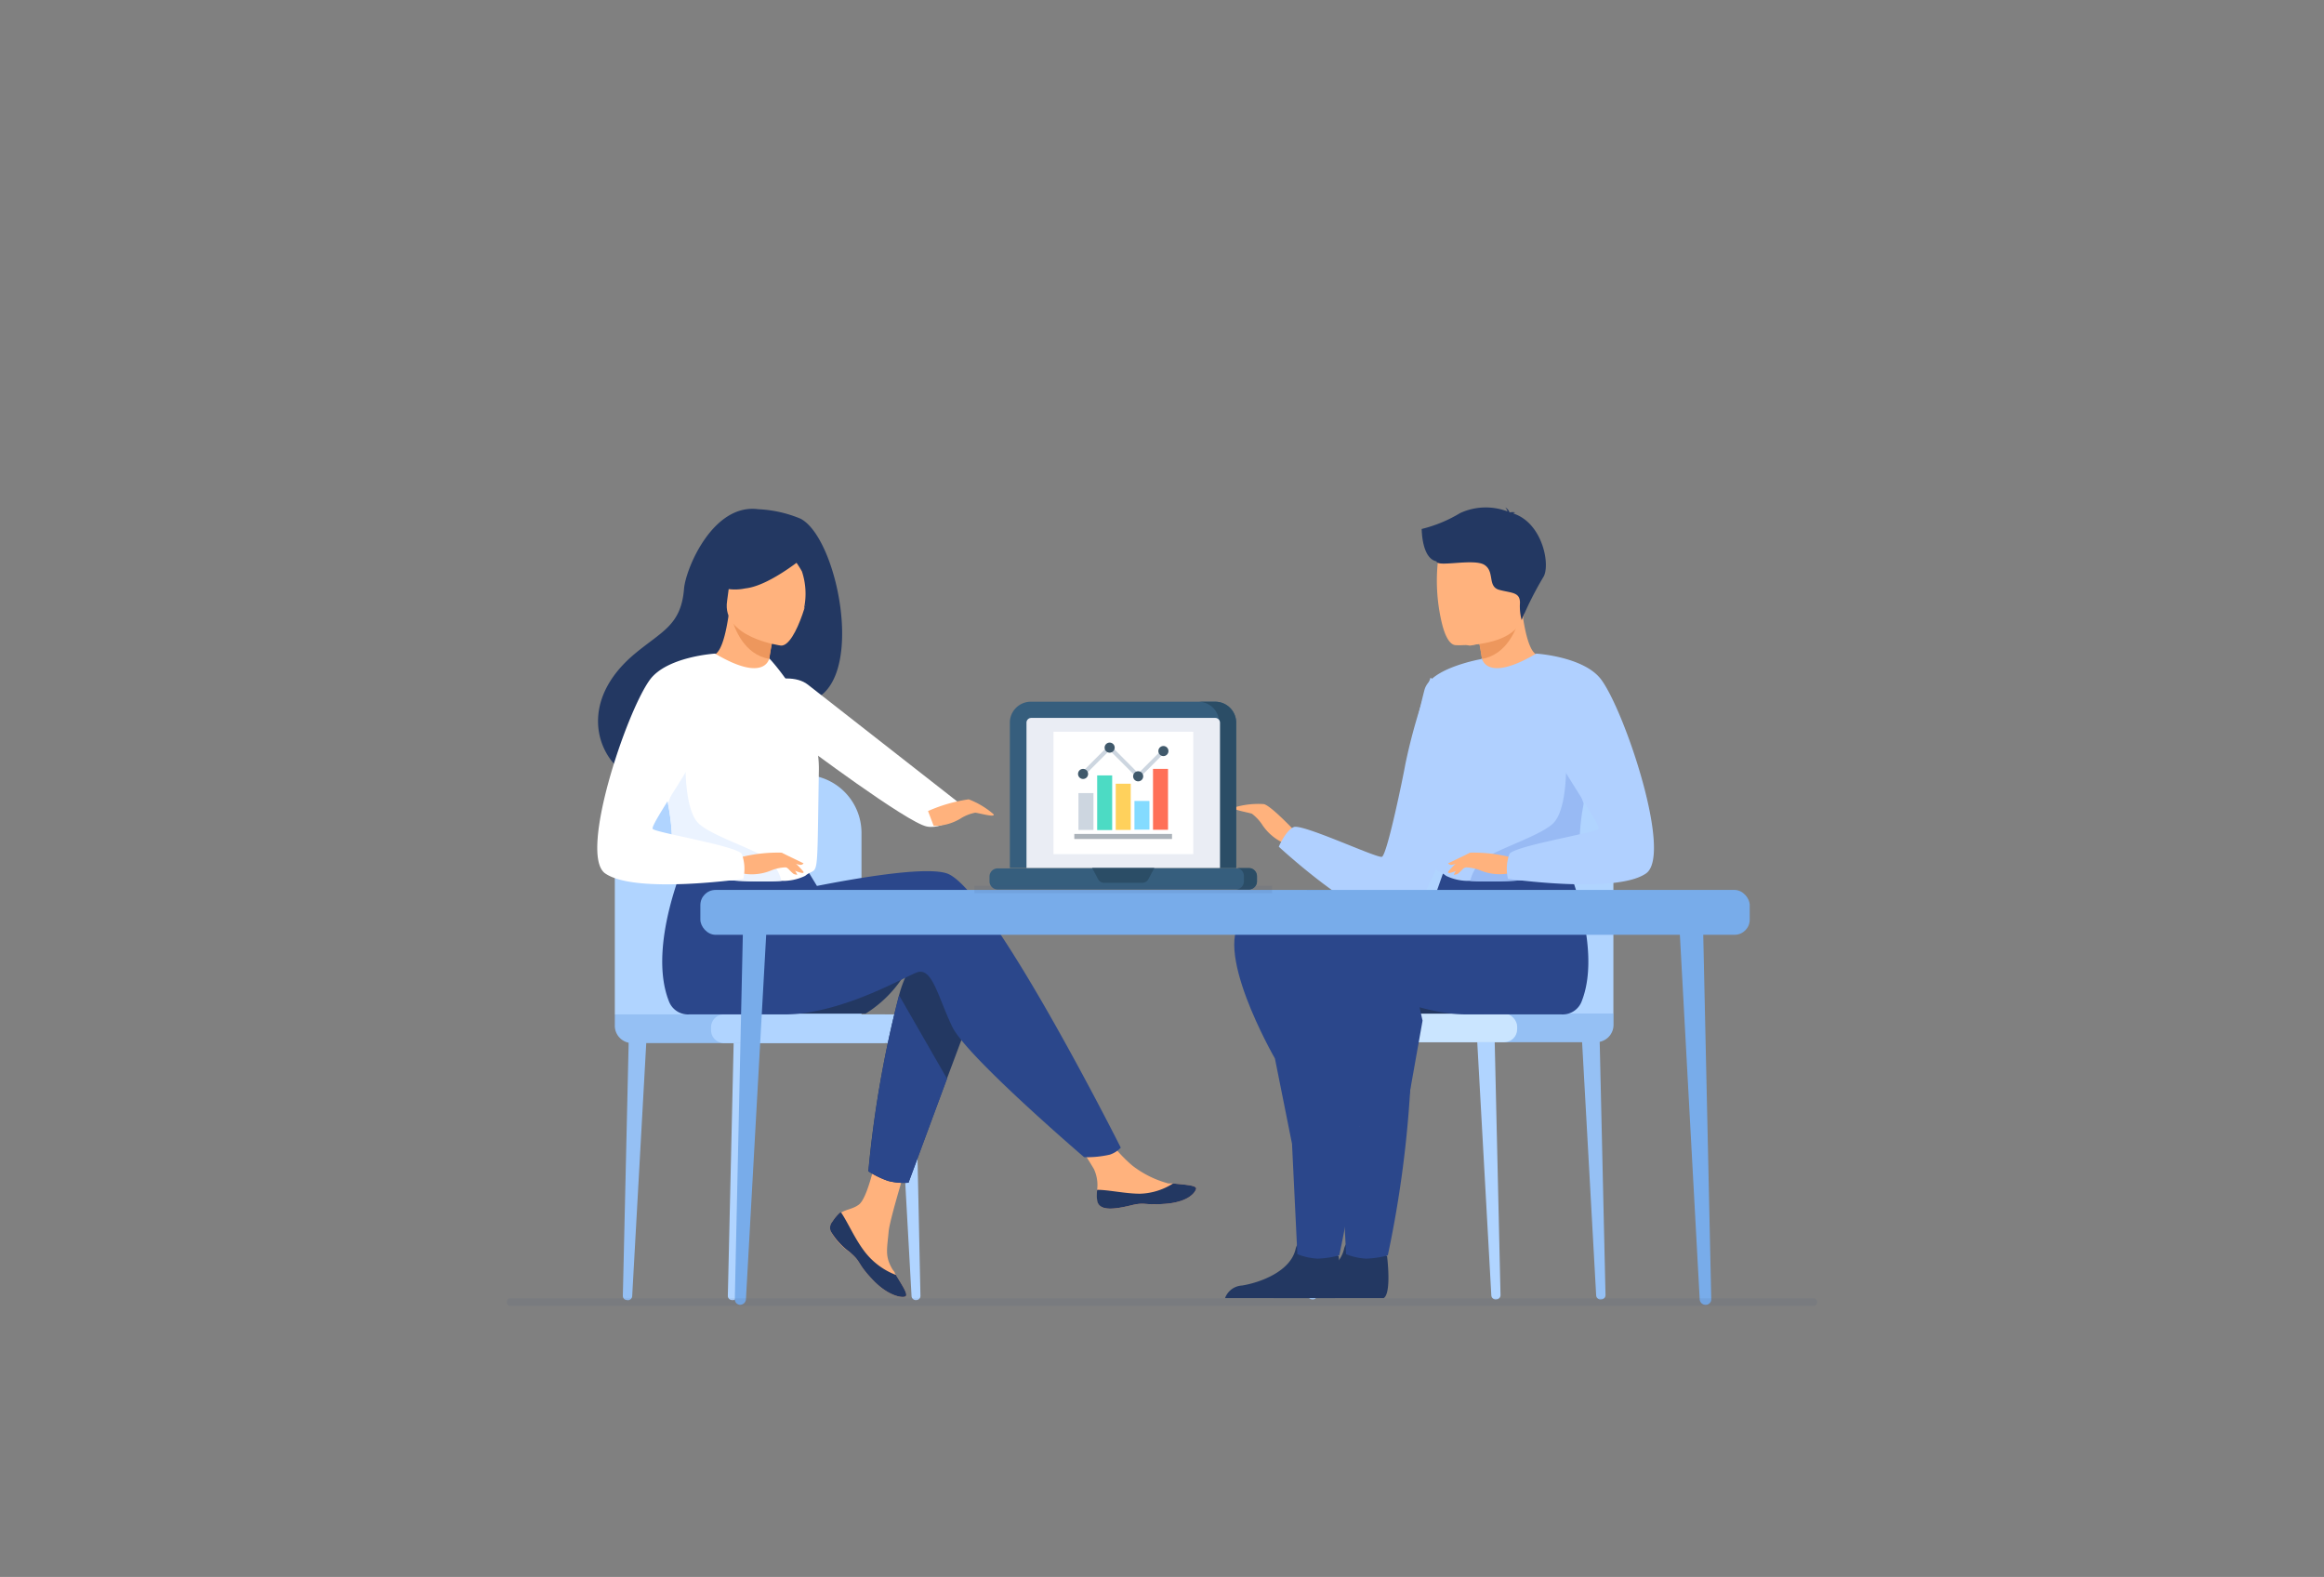 <svg id="Calque_1" data-name="Calque 1" xmlns="http://www.w3.org/2000/svg" viewBox="0 0 156.49 106.16"><rect x="0" y="0" width="156.49" height="106.16" fill="#808080" stroke="none"/><path d="M100.77,87.47h0a.28.28,0,0,0,.27-.28l-.41-17.85-1.21-.14,1,18A.29.29,0,0,0,100.77,87.47Z" style="fill:#b0d4ff"/><path d="M107.84,87.47h0a.28.28,0,0,0,.27-.28l-.41-17.85-1.22-.14,1,18A.29.29,0,0,0,107.84,87.47Z" style="fill:#95c0f4"/><path d="M88.34,87.47h0a.28.28,0,0,1-.27-.28l.41-17.85,1.21-.14-1,18A.29.29,0,0,1,88.34,87.47Z" style="fill:#b0d4ff"/><path d="M108.64,68.23V56a3.89,3.89,0,0,0-3.89-3.9H97.94A3.9,3.9,0,0,0,94,56V68.7Z" style="fill:#b0d4ff"/><path d="M91.63,68.23h17a0,0,0,0,1,0,0v1.93a0,0,0,0,1,0,0H90.46a0,0,0,0,1,0,0V69.4A1.17,1.17,0,0,1,91.63,68.23Z" transform="translate(199.11 138.39) rotate(180)" style="fill:#95c0f4"/><rect x="87.56" y="68.23" width="14.6" height="1.93" rx="0.87" transform="translate(189.72 138.39) rotate(180)" style="fill:#cae5ff"/><path d="M49.28,87.52h0a.28.28,0,0,1-.27-.28l.41-17.85,1.21-.14-1,18A.29.29,0,0,1,49.28,87.52Z" style="fill:#b0d4ff"/><path d="M42.21,87.52h0a.28.28,0,0,1-.27-.28l.41-17.85,1.22-.14-1,18A.29.29,0,0,1,42.21,87.52Z" style="fill:#95c0f4"/><path d="M61.71,87.52h0a.28.28,0,0,0,.27-.28L61.6,69.39l-1.22-.14,1,18A.29.29,0,0,0,61.71,87.52Z" style="fill:#b0d4ff"/><path d="M41.4,68.29V56.06a3.91,3.91,0,0,1,3.9-3.9h8.81a3.91,3.91,0,0,1,3.9,3.9V68.75Z" style="fill:#b0d4ff"/><path d="M41.4,68.29H59.59a0,0,0,0,1,0,0v1.93a0,0,0,0,1,0,0h-17A1.17,1.17,0,0,1,41.4,69v-.76A0,0,0,0,1,41.4,68.29Z" style="fill:#95c0f4"/><path d="M48.75,68.29H61.62a.87.87,0,0,1,.87.87v.2a.86.86,0,0,1-.86.86H48.75a.87.87,0,0,1-.87-.87v-.2A.87.87,0,0,1,48.75,68.29Z" style="fill:#b0d4ff"/><path d="M61.12,65.24a8.12,8.12,0,0,1-2.84,3H51.67S62.09,63.56,61.12,65.24Z" style="fill:#233862"/><path d="M56.05,82.24a.62.62,0,0,0-.11.65h0a3.92,3.92,0,0,0,1.28,1.41l.2.17,0,0,0,0c.56.52.35.64,1.36,1.7s1.95,1.22,2.18,1.11-.2-.73-.63-1.45a.61.61,0,0,0-.07-.1c0-.1-.11-.19-.17-.29-.5-.86-.37-1.26-.25-2.55.1-1,1.62-5.82,1.62-5.82l-2.21-.38s-.67,3.8-1.4,4.39c-.4.31-.84.32-1.21.55l-.08,0A2.85,2.85,0,0,0,56.05,82.24Z" style="fill:#ffb27d"/><path d="M56.05,82.24a.62.62,0,0,0-.11.65h0a4.59,4.59,0,0,0,1.28,1.4l.2.18,0,0,0,0c.56.52.35.64,1.36,1.7s1.95,1.22,2.18,1.11-.2-.73-.63-1.45a4.83,4.83,0,0,1-2.06-1.51c-.7-.89-1.16-2-1.63-2.69l-.08,0A2.85,2.85,0,0,0,56.05,82.24Z" style="fill:#233862"/><path d="M73.9,80.85c.13.69,1.11.57,2.19.31s.83,0,2.38-.12,2-.75,2.07-1-.73-.28-1.55-.37l-.31,0a6.8,6.8,0,0,1-2.44-1.21,9.7,9.7,0,0,1-2-2.36l-2.12.17s1.11,1.69,1.54,2.43a2.53,2.53,0,0,1,.21,1.45A2.48,2.48,0,0,0,73.9,80.85Z" style="fill:#ffb27d"/><path d="M76.09,81.16c1.09-.27.83,0,2.38-.12s2-.75,2.07-1-.73-.28-1.55-.37h0a4.36,4.36,0,0,1-2.22.69c-1,0-2.16-.27-2.89-.26a2.48,2.48,0,0,0,0,.72C74,81.54,75,81.42,76.09,81.16Z" style="fill:#233862"/><path d="M65.76,67.28l-2,5.34-2.59,7a4.18,4.18,0,0,1-1.37-.12,6,6,0,0,1-1.33-.65A74.75,74.75,0,0,1,60.54,67a7.82,7.82,0,0,1,1.15-2.5C63.77,62.07,65.76,67.28,65.76,67.28Z" style="fill:#233862"/><path d="M63.74,58.79c-1.3-.41-5,.12-8.73.85l-.78-1.28-8-.63s-2.66,5.89-1.2,9.64a1.37,1.37,0,0,0,1.36.92H52.8c4,0,8.47-2.75,9.05-2.86.95-.19,1.32,1.7,2.27,3.69S73,77.9,73,77.9a6.89,6.89,0,0,0,1.73-.17,1.78,1.78,0,0,0,.74-.47S66.67,59.74,63.74,58.79Z" style="fill:#2b478b"/><path d="M53.91,34.92a8.34,8.34,0,0,0-2.85-.64c-3.05-.41-4.89,4-5,5.36-.2,2.47-1.5,2.85-3.35,4.4-3.69,3.11-2.61,6.72-.59,8.06,1.21.81,3.35,0,3.35,0s5.84-3.25,8.71-4.83C58.48,46.66,56.54,36.3,53.91,34.92Z" style="fill:#233862"/><path d="M51.78,45.93a3.71,3.71,0,0,1-2.36.07,4.1,4.1,0,0,1-1.56-1.86c.4,0,.85-.38,1.2-2.71l.17.06,2.91,1s-.21.93-.34,1.82S51.62,45.83,51.78,45.93Z" style="fill:#ffb27d"/><path d="M52.14,42.54s-.21.93-.34,1.82c-1.68-.3-2.34-2-2.57-2.87Z" style="fill:#ed975d"/><path d="M52.58,43.46s-4-.53-3.62-3,.11-4.21,2.67-4,2.91,1.26,3,2.12S53.62,43.54,52.58,43.46Z" style="fill:#ffb27d"/><path d="M54.47,37.23s-2.55,2.2-4.28,2.38a3.4,3.4,0,0,1-2.4-.38A6.67,6.67,0,0,0,49.43,37a1.24,1.24,0,0,1,1-.72C51.68,36.18,54,36.13,54.47,37.23Z" style="fill:#233862"/><path d="M52.88,37A6.42,6.42,0,0,1,54,38.47,4.77,4.77,0,0,1,54.13,41s1.33-2.58.58-3.84A1.06,1.06,0,0,0,52.88,37Z" style="fill:#233862"/><path d="M55.14,51.81c-.13,8.07,0,6.38-.92,7.15a3.43,3.43,0,0,1-1.6.34c-2.47.17-6.82-.24-7-.7-.57-1.58-.17-2.07-.64-4.5-.05-.25-.12-.53-.19-.84-.39-1.66-.78-2.23.63-4.9A21.23,21.23,0,0,1,48.15,44c3.37,2,3.65.32,3.65.32S55.19,47.87,55.14,51.81Z" style="fill:#fff"/><path d="M63.77,72.62l-2.59,7a4.18,4.18,0,0,1-1.37-.12,6,6,0,0,1-1.33-.65A74.75,74.75,0,0,1,60.54,67Z" style="fill:#2b478b"/><path d="M49.45,46.67s3.41-1.78,4.95-.58L65,54.38s-1.25,1.52-2.59,1.26S54,50.07,54,50.07Z" style="fill:#fff"/><path d="M52.62,59.3c-2.47.17-6.82-.24-7-.7-.57-1.58-.17-2.07-.64-4.5l1.19-3.36s-.2,3.75.91,4.73,4.52,1.9,5,2.72A3,3,0,0,1,52.62,59.3Z" style="fill:#ebf3ff"/><path d="M49.79,57.73a10.22,10.22,0,0,1,2.83-.33,5.79,5.79,0,0,1,1.48,1.28c.12.28-.88-.21-1.2-.29a2.82,2.82,0,0,0-1,.22A3.41,3.41,0,0,1,50,58.8Z" style="fill:#ffb27d"/><path d="M48.15,44s-3.28.2-4.41,1.79c-1.6,2.23-4.77,11.72-3,13,2,1.42,9.31.37,9.31.37a2.91,2.91,0,0,0-.1-1.67c-.34-.55-5.8-1.43-6-1.69s3.15-4.92,3.15-5.67S48.15,44,48.15,44Z" style="fill:#fff"/><path d="M52.74,58.08a4.67,4.67,0,0,0,.68.74.48.48,0,0,0,.27.06l-.34-.62Z" style="fill:#ffb27d"/><path d="M52.62,57.4l1.49.72a.26.26,0,0,1-.25.1,3.63,3.63,0,0,1-.64-.18Z" style="fill:#ffb27d"/><path d="M62.49,54.6a10.36,10.36,0,0,1,2.74-.79,5.66,5.66,0,0,1,1.67,1c.16.25-.9-.06-1.23-.1a2.86,2.86,0,0,0-1,.4,3.42,3.42,0,0,1-1.8.49Z" style="fill:#ffb27d"/><path d="M90.46,65.24a8.19,8.19,0,0,0,2.85,3h6.61S89.5,63.56,90.46,65.24Z" style="fill:#233862"/><path d="M88,59.91c3,.06,4.77.16,8.69.24l.63-1.79,8-.63s2.65,5.89,1.2,9.64a1.37,1.37,0,0,1-1.36.92H98.79c-4,0-8.47-2.75-9.05-2.86-.95-.19-1.33,1.7-2.27,3.69" style="fill:#2b478b"/><path d="M99.81,45.93a3.71,3.71,0,0,0,2.36.07,4.17,4.17,0,0,0,1.56-1.86c-.41,0-.85-.38-1.2-2.71l-.17.06-2.91,1s.21.93.34,1.82S100,45.83,99.81,45.93Z" style="fill:#ffb27d"/><path d="M99.45,42.54s.21.93.34,1.82c1.68-.3,2.33-2,2.57-2.87Z" style="fill:#ed975d"/><path d="M99,43.46s4-.53,3.62-3-.11-4.21-2.67-4-2.91,1.26-3,2.12S98,43.54,99,43.46Z" style="fill:#ffb27d"/><path d="M96.45,51.81c.12,8.07,0,6.38.92,7.15a3.43,3.43,0,0,0,1.6.34c2.47.17,6.82-.24,7-.7.57-1.58.17-2.07.64-4.5.05-.25.11-.53.19-.84.39-1.66.78-2.23-.63-4.9A21.23,21.23,0,0,0,103.44,44c-3.38,2-3.65.32-3.65.32S96.39,47.87,96.45,51.81Z" style="fill:#b0d0ff"/><path d="M89.9,87.39c.55-.33.24-2.82.24-2.82s-2.55-2-2.9-.48-2.42,2.26-3.6,2.45a1.29,1.29,0,0,0-1.15.85Z" style="fill:#233862"/><path d="M87,77l.36,7.43a4.2,4.2,0,0,0,1.36.3,6.22,6.22,0,0,0,1.46-.22A76,76,0,0,0,91.78,72.6Z" style="fill:#2b478b"/><path d="M93.17,87.39c.55-.33.23-2.82.23-2.82s-2.55-2-2.9-.48-2.42,2.26-3.6,2.45a1.27,1.27,0,0,0-1.14.85Z" style="fill:#233862"/><path d="M90.27,77l.37,7.43a4.18,4.18,0,0,0,1.35.3,6.22,6.22,0,0,0,1.46-.22A74.75,74.75,0,0,0,95,72.6Z" style="fill:#2b478b"/><path d="M99.79,44.36s-3.47.59-3.87,2.08S93.6,56.49,93.6,56.49a2.06,2.06,0,0,0,2.09-.27c.82-.82,2.84-7.56,2.84-7.56Z" style="fill:#b0d0ff"/><path d="M99,59.3c2.47.17,6.82-.24,7-.7.57-1.58.17-2.07.64-4.5l-1.19-3.36s.2,3.75-.91,4.73-4.52,1.9-5,2.72A3,3,0,0,0,99,59.3Z" style="fill:#98baf4"/><path d="M101.8,57.73A10.22,10.22,0,0,0,99,57.4a5.79,5.79,0,0,0-1.48,1.28c-.12.28.88-.21,1.2-.29a2.86,2.86,0,0,1,1,.22,3.41,3.41,0,0,0,1.86.19Z" style="fill:#ffb27d"/><path d="M103.44,44s3.28.2,4.41,1.79c1.6,2.23,4.77,11.72,3,13-2,1.42-9.31.37-9.31.37a2.91,2.91,0,0,1,.1-1.67c.33-.55,5.8-1.43,6-1.69s-3.15-4.92-3.15-5.67S103.44,44,103.44,44Z" style="fill:#b0d0ff"/><path d="M87.24,56s-1.71-1.83-2.16-1.87a5.57,5.57,0,0,0-1.94.22c-.25.16.84.32,1.16.43a3,3,0,0,1,.72.78,3.43,3.43,0,0,0,1.43,1.2Z" style="fill:#ffb27d"/><path d="M96.33,45.62s2.59,2,2.63,4C99,52.33,96.25,62,94,62c-2.5,0-7.89-5-7.89-5s.44-1.06,1-1.32,5.59,2.1,5.94,2,1.45-5.48,1.58-6.23A38.79,38.79,0,0,1,96.33,45.62Z" style="fill:#b0d0ff"/><path d="M98.85,58.08a4.67,4.67,0,0,1-.68.74.51.51,0,0,1-.28.06l.35-.62Z" style="fill:#ffb27d"/><path d="M99,57.4l-1.49.72a.26.26,0,0,0,.25.1,3.63,3.63,0,0,0,.64-.18Z" style="fill:#ffb27d"/><path d="M102.69,40.92c-.12,2.2-2.91,2.49-4.13,2.51a5.3,5.3,0,0,1-.57,0c-.39-.05-.68-.62-.88-1.4a12.26,12.26,0,0,1-.26-4.47c.28-.93.91-2,3.8-1.65S102.85,38.09,102.69,40.92Z" style="fill:#ffb27d"/><path d="M95.73,35.61a9.22,9.22,0,0,0,2.59-1.07,4.12,4.12,0,0,1,3.19-.11.68.68,0,0,0-.15-.27.63.63,0,0,1,.29.34l0,0a.86.86,0,0,1,.4,0s-.11,0-.14.07l0,0c2,.66,2.51,3.55,2,4.3a23.32,23.32,0,0,0-1.45,2.87,3.62,3.62,0,0,1-.11-1.16c0-.73-.57-.65-1.39-.87s-.29-1.22-1-1.68-3.21.18-3.23-.24C95.74,37.59,95.74,35.7,95.73,35.61Z" style="fill:#233862"/><path d="M85.85,71.26s-4.46-7.73-2-9.54,10.25-.5,10.25-.5l1.69,7.49-1.13,6.35L87,77Z" style="fill:#2b478b"/><path d="M114.87,87.84h0a.37.37,0,0,0,.36-.39l-.55-25-1.6-.2,1.37,25.18A.4.4,0,0,0,114.87,87.84Z" style="fill:#78acea"/><path d="M49.84,87.84h0a.37.37,0,0,1-.36-.39l.55-25,1.6-.2L50.23,87.45A.4.4,0,0,1,49.84,87.84Z" style="fill:#78acea"/><rect x="47.16" y="59.91" width="70.66" height="3.02" rx="1.02" style="fill:#78acea"/><path d="M122.36,87.62v.07a.24.24,0,0,1-.25.22H34.37a.23.23,0,0,1-.24-.22v-.07a.23.23,0,0,1,.24-.22h87.74A.24.24,0,0,1,122.36,87.62Z" style="fill:#3f597d;opacity:0.1"/><path d="M81.83,47.24H69.44A1.41,1.41,0,0,0,68,48.65v9.78H83.24V48.65A1.41,1.41,0,0,0,81.83,47.24Z" style="fill:#365e7d"/><path d="M81.83,47.24H80.69a1.41,1.41,0,0,1,1.41,1.41v9.78h1.14V48.65a1.41,1.41,0,0,0-1.41-1.41Z" style="fill:#2b4d66"/><path d="M69.12,58.43V48.65a.32.32,0,0,1,.32-.32H81.83a.32.32,0,0,1,.32.32v9.78Z" style="fill:#eaedf4"/><path d="M84.09,59.88H67.18a.55.55,0,0,1-.55-.55V59a.55.55,0,0,1,.55-.54H84.09a.55.55,0,0,1,.55.54v.36A.55.55,0,0,1,84.09,59.88Z" style="fill:#365e7d"/><path d="M84.09,58.43h-.88a.54.54,0,0,1,.55.54v.36a.55.55,0,0,1-.55.55h.88a.55.55,0,0,0,.55-.55V59A.55.55,0,0,0,84.09,58.43Z" style="fill:#2b4d66"/><path d="M76.92,59.43H74.35a.46.46,0,0,1-.4-.23l-.41-.77h4.19l-.41.77A.46.46,0,0,1,76.92,59.43Z" style="fill:#2b4d66"/><line x1="65.61" y1="59.88" x2="85.66" y2="59.88" style="fill:none;stroke:#3f597d;stroke-miterlimit:10;stroke-width:0.5px;opacity:0.1"/><rect x="70.94" y="49.26" width="9.41" height="8.24" style="fill:#fff"/><rect x="72.34" y="56.14" width="6.58" height="0.34" style="fill:#acb3ba"/><rect x="72.62" y="53.39" width="1.01" height="2.48" style="fill:#cdd6e0"/><rect x="73.88" y="52.2" width="1.01" height="3.68" style="fill:#4cdbc4"/><rect x="75.13" y="52.76" width="1.01" height="3.11" style="fill:#ffd15c"/><rect x="76.39" y="53.92" width="1.01" height="1.93" style="fill:#84dbff"/><rect x="77.64" y="51.76" width="1.01" height="4.1" style="fill:#ff7058"/><polygon points="76.65 52.44 74.72 50.51 73.03 52.2 72.84 52 74.72 50.12 76.65 52.06 78.24 50.47 78.43 50.66 76.65 52.44" style="fill:#cdd6e0"/><circle cx="72.93" cy="52.1" r="0.34" style="fill:#40596b"/><circle cx="74.72" cy="50.33" r="0.34" style="fill:#40596b"/><circle cx="76.64" cy="52.26" r="0.34" style="fill:#40596b"/><circle cx="78.34" cy="50.56" r="0.34" style="fill:#40596b"/></svg>